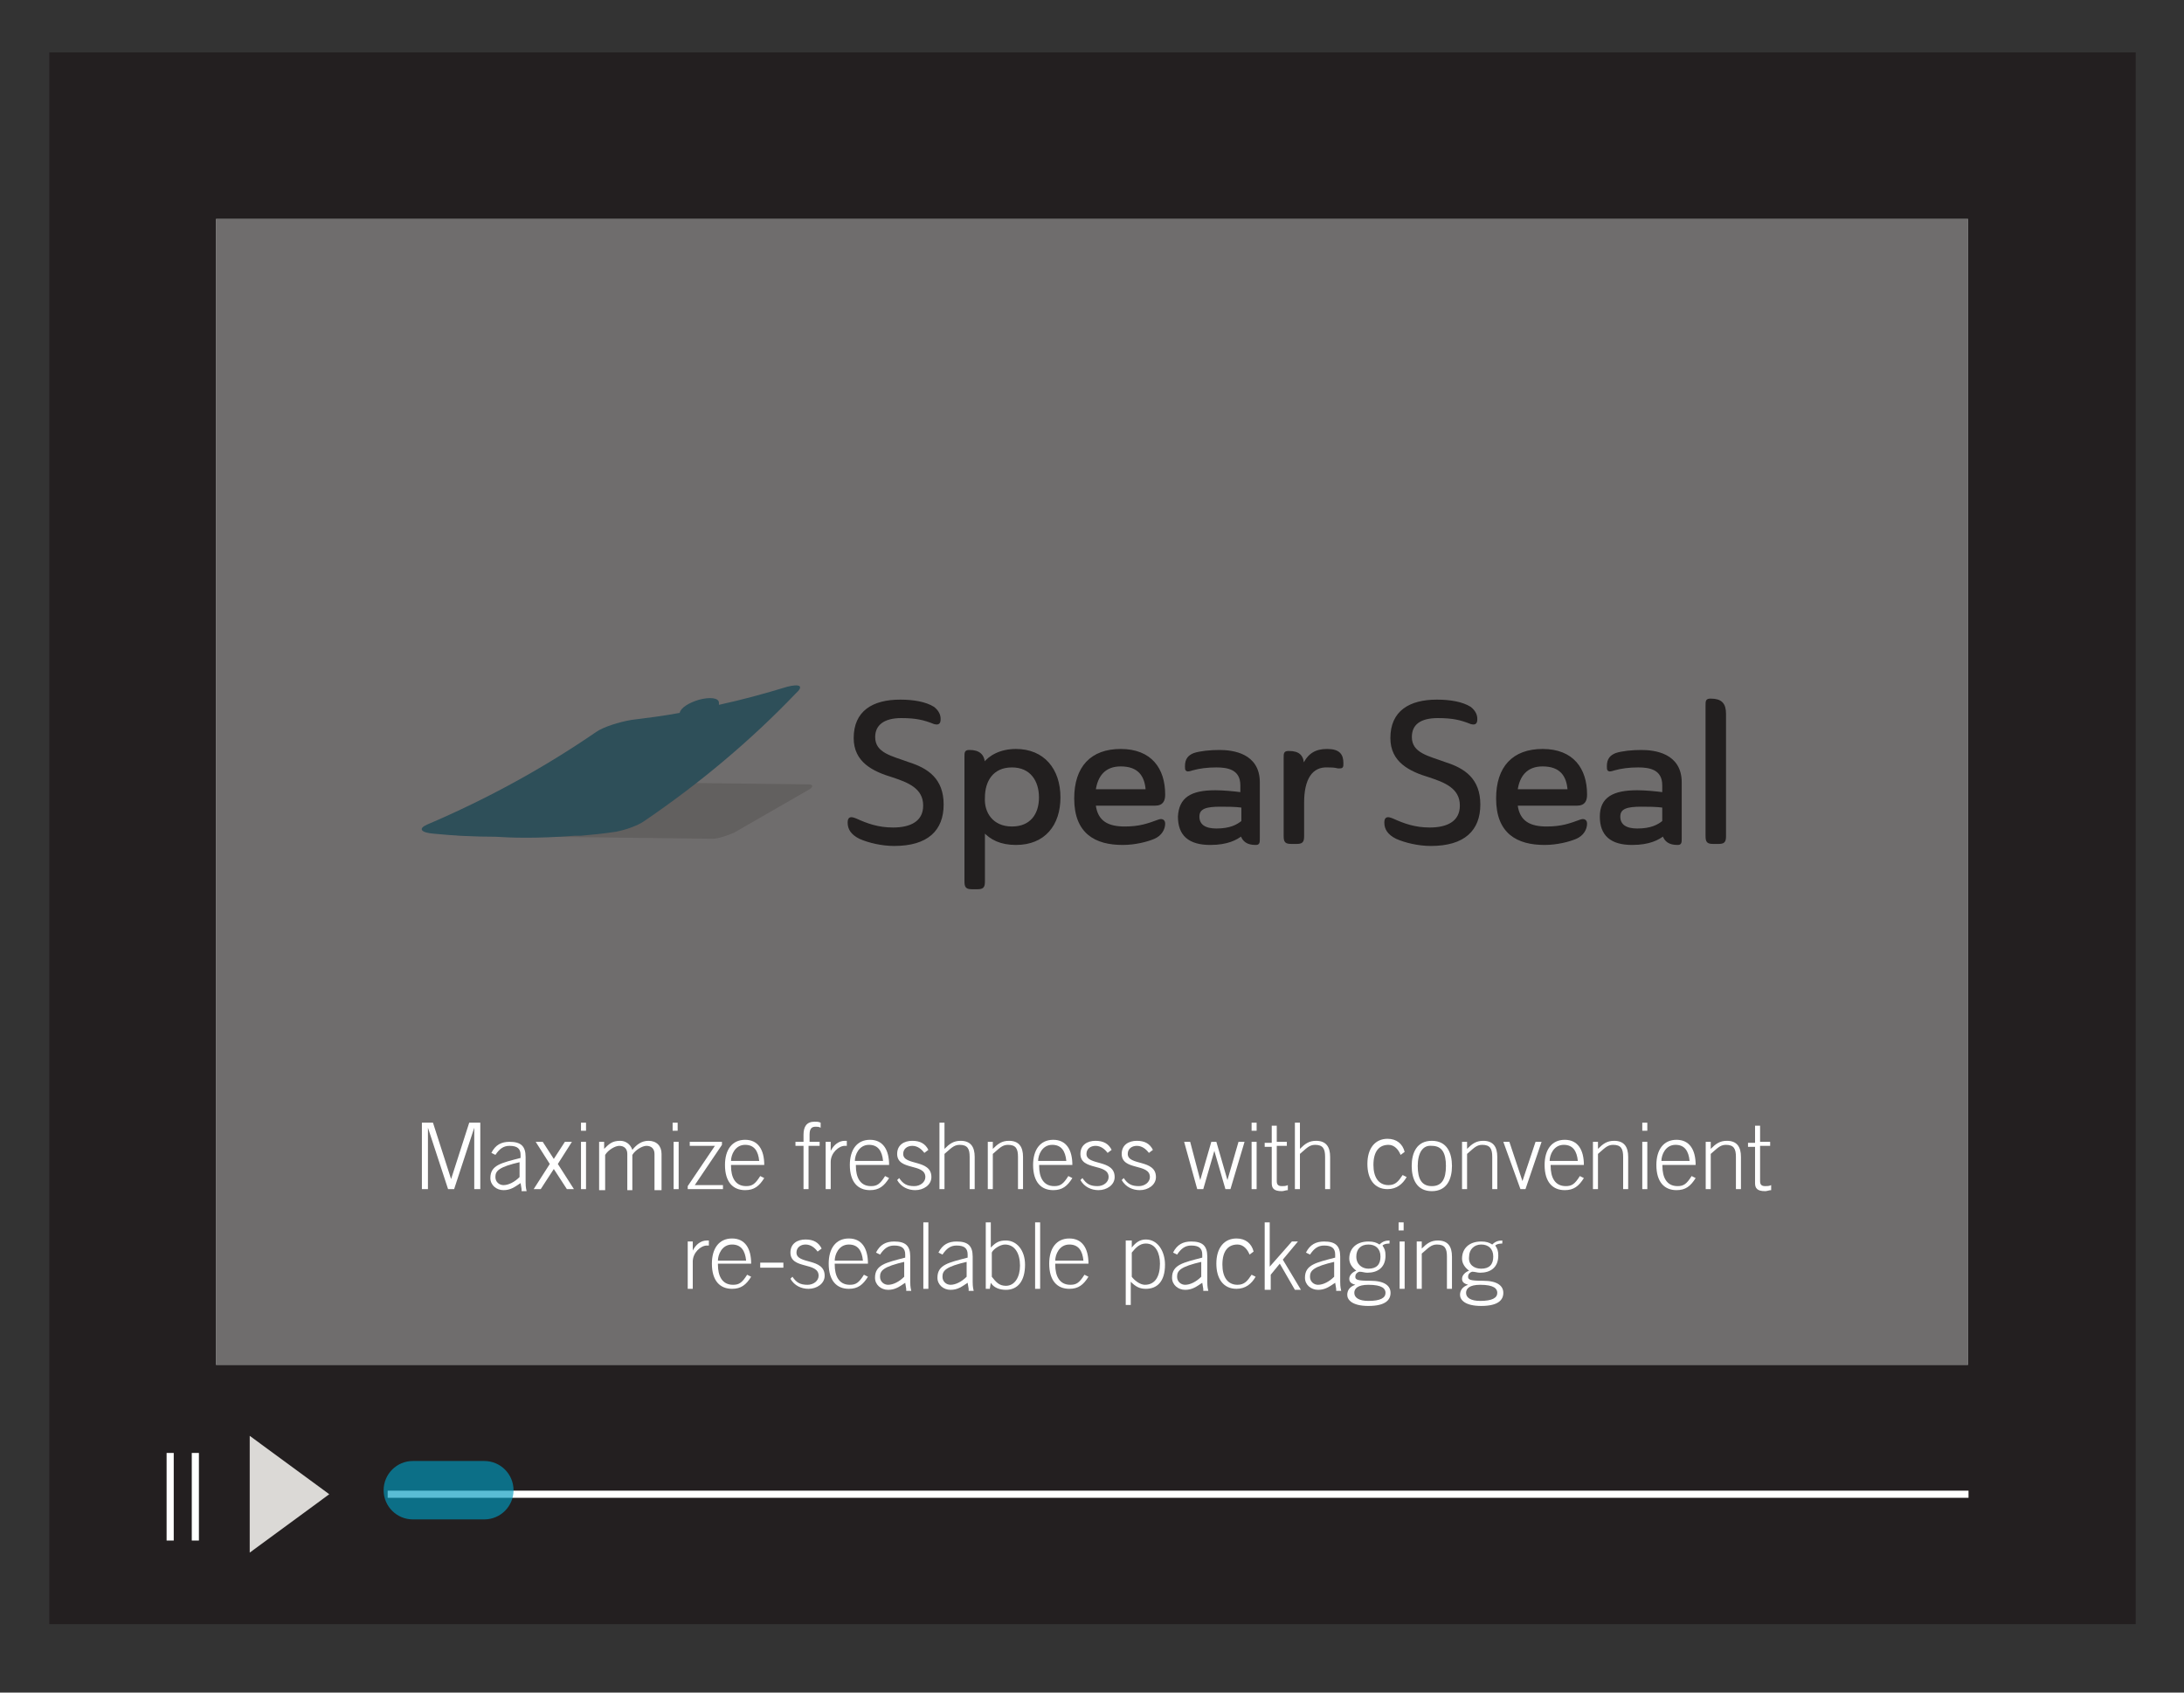 <?xml version="1.0" encoding="utf-8"?>
<!-- Generator: Adobe Illustrator 20.1.0, SVG Export Plug-In . SVG Version: 6.00 Build 0)  -->
<svg xmlns="http://www.w3.org/2000/svg" xmlns:xlink="http://www.w3.org/1999/xlink" version="1.1" id="Layer_1" x="0px" y="0px" viewBox="0 0 216.9 168.1" style="enable-background:new 0 0 216.9 168.1;" xml:space="preserve" width="216.9" height="168.1">
<rect x="0" y="0" width="216.9" height="168.1" fill="#333333" stroke="none"/>
<style type="text/css">
	.st0{fill:#231F20;}
	.st1{fill:#FFFFFF;}
	.st2{fill:none;stroke:#FFFFFF;stroke-width:0.708;stroke-miterlimit:10;}
	.st3{fill:#DBD9D6;}
	.st4{opacity:0.65;fill:#009ABF;}
	.st5{fill:#221F1F;stroke:#221F1F;stroke-width:0.233;stroke-linecap:round;stroke-linejoin:round;stroke-miterlimit:10;}
	.st6{fill:#46A8C6;}
	.st7{opacity:0.65;fill:#231F20;}
</style>
<g>
	<rect x="4.9" y="5.2" class="st0" width="207.2" height="156.1"/>
	
		<rect x="51.6" y="-8.3" transform="matrix(-1.836970e-16 1 -1 -1.836970e-16 187.151 -29.852)" class="st1" width="113.8" height="174"/>
	<line class="st2" x1="16.9" y1="153" x2="16.9" y2="144.3"/>
	<line class="st2" x1="19.4" y1="153" x2="19.4" y2="144.3"/>
	<line class="st2" x1="38.5" y1="148.4" x2="195.5" y2="148.4"/>
	<polygon class="st3" points="24.8,142.6 24.8,154.2 32.7,148.4  "/>
	<path class="st4" d="M48.1,150.9H41c-1.6,0-2.9-1.3-2.9-2.9v0c0-1.6,1.3-2.9,2.9-2.9h7.1c1.6,0,2.9,1.3,2.9,2.9v0   C51,149.6,49.7,150.9,48.1,150.9z"/>
	<g>
		<defs>
			
				<rect id="SVGID_1_" x="51.6" y="-8.3" transform="matrix(-1.836970e-16 1 -1 -1.836970e-16 187.151 -29.852)" width="113.8" height="174"/>
		</defs>
		<clipPath id="SVGID_2_">
			<use xlink:href="#SVGID_1_" style="overflow:visible;"/>
		</clipPath>
	</g>
	<g>
		<g>
			<path class="st5" d="M86.8,73.2c0,1.7,1.8,2,3.4,2.6c1.9,0.6,3.4,1.6,3.4,4.1c0,2.5-1.5,4-4.8,4c-1.2,0-2.5-0.3-3.4-0.7     c-0.8-0.4-1.1-0.9-1.1-1.5c0-0.5,0.2-0.5,0.7-0.3c1.1,0.5,2.2,0.9,3.7,0.9c1.7,0,3.1-0.6,3.1-2.3c0-1.8-1.6-2.4-3.1-2.9     c-2-0.6-3.8-1.5-3.8-3.8c0-2.6,1.8-3.7,4.5-3.7c1.3,0,2.5,0.2,3.3,0.7c0.5,0.4,0.6,0.8,0.6,1.1c0,0.4-0.1,0.5-0.5,0.4     c-1-0.4-1.8-0.6-3.3-0.6C87.8,71.2,86.8,71.9,86.8,73.2z"/>
			<path class="st5" d="M97.7,82.5v5c0,0.6-0.1,0.7-0.7,0.7h-0.4c-0.6,0-0.7-0.1-0.7-0.7V75.2c0-0.5,0-0.6,0.4-0.6     c0.9,0,1.4,0.4,1.4,1.3c0.6-0.8,1.7-1.4,3.2-1.4c2.7,0,4.3,1.9,4.3,4.7c0,2.7-1.5,4.6-4.3,4.6C99.4,83.8,98.4,83.3,97.7,82.5z      M100.5,82.2c1.9,0,2.8-1.3,2.8-3c0-1.7-0.9-3.1-2.8-3.1c-2,0-2.8,1.5-2.8,3.1C97.6,80.7,98.5,82.2,100.5,82.2z"/>
			<path class="st5" d="M108.7,79.9c0.2,1.8,1.4,2.3,3,2.3c1.5,0,2.3-0.3,3.4-0.7c0.3-0.1,0.5,0,0.5,0.3c0,0.5-0.3,1.1-1,1.4     c-0.7,0.3-1.9,0.6-3.1,0.6c-2.7,0-4.7-1.1-4.7-4.5c0-3.1,1.6-4.8,4.5-4.8c3,0,4.3,1.9,4.3,4.4c0,0.5-0.1,1-0.9,1H108.7z      M108.7,78.5h5.2c-0.1-1.5-0.8-2.5-2.6-2.5C109.7,76,108.9,77,108.7,78.5z"/>
			<path class="st5" d="M120.7,78.6c0.8,0,1.8,0.1,2.6,0.2v-0.8c0-1.7-1.4-1.9-2.5-1.9c-0.9,0-1.7,0.1-2.4,0.3     c-0.6,0.2-0.6,0.1-0.6-0.3c0-0.7,0.3-1,0.8-1.2c0.6-0.2,1.6-0.3,2.5-0.3c1.3,0,3.9,0.3,3.9,3.1v5.5c0,0.5,0,0.6-0.3,0.6     c-0.8,0-1.2-0.3-1.4-0.9c-0.5,0.4-1.4,0.9-3.1,0.9c-2.1,0-3.1-0.9-3.1-2.7C117.2,79.3,118.3,78.6,120.7,78.6z M123.4,80.1     c-0.7-0.1-1.6-0.1-2.2-0.1c-1.4,0-2.2,0.2-2.2,1.1c0,0.9,0.7,1.3,1.8,1.3c1.4,0,2.1-0.4,2.6-0.8V80.1z"/>
			<path class="st5" d="M129.4,79.7V83c0,0.6-0.1,0.7-0.7,0.7h-0.4c-0.6,0-0.7-0.1-0.7-0.7v-7.7c0-0.5,0-0.6,0.4-0.6     c1,0,1.4,0.4,1.4,1.4v0.1c0.5-1.3,1.3-1.7,2.4-1.7c1.2,0,1.5,0.5,1.5,1.3c0,0.4,0,0.4-0.4,0.4c-0.4-0.1-0.7-0.1-1-0.1     C130.2,76,129.4,77.4,129.4,79.7z"/>
			<path class="st5" d="M140.1,73.2c0,1.7,1.8,2,3.4,2.6c1.9,0.6,3.4,1.6,3.4,4.1c0,2.5-1.5,4-4.8,4c-1.2,0-2.5-0.3-3.4-0.7     c-0.8-0.4-1.1-0.9-1.1-1.5c0-0.5,0.2-0.5,0.7-0.3c1.1,0.5,2.2,0.9,3.7,0.9c1.7,0,3.1-0.6,3.1-2.3c0-1.8-1.6-2.4-3.1-2.9     c-2-0.6-3.8-1.5-3.8-3.8c0-2.6,1.8-3.7,4.5-3.7c1.3,0,2.5,0.2,3.3,0.7c0.5,0.4,0.6,0.8,0.6,1.1c0,0.4-0.1,0.5-0.5,0.4     c-1-0.4-1.8-0.6-3.3-0.6C141,71.2,140.1,71.9,140.1,73.2z"/>
			<path class="st5" d="M150.6,79.9c0.2,1.8,1.4,2.3,3,2.3c1.5,0,2.3-0.3,3.4-0.7c0.3-0.1,0.5,0,0.5,0.3c0,0.5-0.3,1.1-1,1.4     c-0.7,0.3-1.9,0.6-3.1,0.6c-2.7,0-4.7-1.1-4.7-4.5c0-3.1,1.6-4.8,4.5-4.8c3,0,4.3,1.9,4.3,4.4c0,0.5-0.1,1-0.9,1H150.6z      M150.6,78.5h5.2c-0.1-1.5-0.8-2.5-2.6-2.5C151.6,76,150.8,77,150.6,78.5z"/>
			<path class="st5" d="M162.6,78.6c0.8,0,1.8,0.1,2.6,0.2v-0.8c0-1.7-1.4-1.9-2.5-1.9c-0.9,0-1.7,0.1-2.4,0.3     c-0.6,0.2-0.6,0.1-0.6-0.3c0-0.7,0.3-1,0.8-1.2c0.6-0.2,1.6-0.3,2.5-0.3c1.3,0,3.9,0.3,3.9,3.1v5.5c0,0.5,0,0.6-0.3,0.6     c-0.8,0-1.2-0.3-1.4-0.9c-0.5,0.4-1.4,0.9-3.1,0.9c-2.1,0-3.1-0.9-3.1-2.7C159,79.3,160.2,78.6,162.6,78.6z M165.2,80.1     c-0.7-0.1-1.6-0.1-2.2-0.1c-1.4,0-2.2,0.2-2.2,1.1c0,0.9,0.7,1.3,1.8,1.3c1.4,0,2.1-0.4,2.6-0.8V80.1z"/>
			<path class="st5" d="M171.3,70.9V83c0,0.6-0.1,0.7-0.7,0.7h-0.4c-0.6,0-0.7-0.1-0.7-0.7V70.1c0-0.5,0-0.6,0.4-0.6     C170.9,69.5,171.3,69.9,171.3,70.9z"/>
		</g>
		<path class="st3" d="M70.8,83.3L45.6,83c-0.5,0-0.5-0.3,0.1-0.6l7.3-4.2c0.6-0.3,1.4-0.6,2-0.6l25.3,0.3c0.5,0,0.5,0.3-0.1,0.6    l-7.3,4.2C72.2,83,71.3,83.3,70.8,83.3z"/>
		<path class="st6" d="M78.2,68.2c-2.3,0.7-4.5,1.3-6.8,1.8c0-0.1,0-0.1,0-0.2c0-0.5-0.9-0.6-2-0.3c-1,0.3-1.8,0.8-1.9,1.3    c-1.6,0.3-3.2,0.5-4.8,0.7c-1.2,0.2-2.8,0.7-3.5,1.2c-5.1,3.5-10.7,6.6-16.8,9.2c-0.9,0.4-0.6,0.8,0.7,0.9c2,0.2,4.1,0.3,6.1,0.3    c0,0.1,0,0,0,0c1.5,0.1,4,0.2,7.9-0.1c0,0,0,0,0,0c0.2,0,0.4,0,0.6,0c1.1-0.1,2.2-0.2,3.5-0.4c1-0.2,2.1-0.6,2.7-1    c5.6-3.8,10.7-8.1,15.1-12.7C79.9,68.1,79.4,67.9,78.2,68.2z"/>
	</g>
	
		<rect x="51.6" y="-8.3" transform="matrix(-1.836970e-16 1 -1 -1.836970e-16 187.151 -29.852)" class="st7" width="113.8" height="174"/>
	<g>
		<g>
			<path class="st1" d="M41.9,118.1v-6.6H43l1.8,5.6h0l1.8-5.6h1.1v6.6h-0.6V112h0l-2,6.1h-0.6l-2-6.1h0v6.1H41.9z"/>
			<path class="st1" d="M51.8,118.1l-0.1-0.6c-0.6,0.4-1,0.7-1.7,0.7c-0.7,0-1.3-0.5-1.3-1.2c0-1.3,1.1-1.5,3-2v-0.3     c0-0.6-0.3-0.9-1.1-0.9c-0.6,0-1,0.3-1.4,0.9l-0.4-0.2c0.4-0.8,1-1.1,1.8-1.1c1.1,0,1.6,0.4,1.6,1.5v2.5c0,0.2,0,0.5,0.1,0.9     H51.8z M51.7,115.4c-2.2,0.5-2.5,0.9-2.5,1.5c0,0.5,0.4,0.8,0.8,0.8c0.5,0,1.1-0.3,1.6-0.8V115.4z"/>
			<path class="st1" d="M53.7,118.1h-0.7l1.6-2.5l-1.4-2.2h0.7l1.1,1.7l1.1-1.7h0.7l-1.4,2.2l1.6,2.5h-0.7l-1.3-2L53.7,118.1z"/>
			<path class="st1" d="M57.7,112.3v-0.8h0.5v0.8H57.7z M58.2,118.1h-0.5v-4.7h0.5V118.1z"/>
			<path class="st1" d="M59.5,118.1v-4.7H60v0.7c0.5-0.5,0.8-0.8,1.6-0.8c0.5,0,1,0.3,1.2,0.9c0.4-0.5,0.9-0.9,1.6-0.9     c0.8,0,1.3,0.5,1.3,1.3v3.6H65v-3.6c0-0.5-0.3-0.8-0.8-0.8c-0.4,0-1.1,0.4-1.4,0.9v3.5h-0.5v-3.6c0-0.5-0.3-0.8-0.8-0.8     c-0.4,0-1.1,0.4-1.4,0.9v3.5H59.5z"/>
			<path class="st1" d="M66.8,112.3v-0.8h0.5v0.8H66.8z M67.4,118.1h-0.5v-4.7h0.5V118.1z"/>
			<path class="st1" d="M68.4,113.4h3.3v0.3l-2.7,4h2.8v0.4h-3.5v-0.3l2.7-4h-2.5V113.4z"/>
			<path class="st1" d="M72.6,115.8c0,1.1,0.4,2,1.5,2c0.6,0,0.9-0.2,1.4-1l0.4,0.2c-0.5,0.8-1,1.2-1.9,1.2c-1.2,0-2-0.8-2-2.5     c0-1.5,0.7-2.5,2-2.5c1.3,0,1.9,1,1.9,2.5H72.6z M75.4,115.3c-0.1-1-0.5-1.6-1.4-1.6c-1,0-1.4,1-1.4,1.6H75.4z"/>
			<path class="st1" d="M80.3,113.8v4.3h-0.5v-4.3h-0.8v-0.4h0.8v-0.7c0-0.8,0.3-1.3,1.1-1.3c0.2,0,0.4,0,0.6,0.1v0.5     c-0.2-0.1-0.3-0.1-0.5-0.1c-0.4,0-0.6,0.2-0.6,0.8v0.7h1v0.4H80.3z"/>
			<path class="st1" d="M82,118.1v-4.7h0.5v0.9h0c0.3-0.6,0.8-1,1.4-1h0.2v0.5h-0.2c-0.6,0-1.4,0.7-1.4,1.6v2.7H82z"/>
			<path class="st1" d="M85,115.8c0,1.1,0.4,2,1.5,2c0.6,0,0.9-0.2,1.4-1l0.4,0.2c-0.5,0.8-1,1.2-1.9,1.2c-1.2,0-2-0.8-2-2.5     c0-1.5,0.7-2.5,2-2.5c1.3,0,1.9,1,1.9,2.5H85z M87.7,115.3c-0.1-1-0.5-1.6-1.4-1.6c-1,0-1.4,1-1.4,1.6H87.7z"/>
			<path class="st1" d="M89.3,117c0.4,0.6,0.8,0.8,1.5,0.8c0.6,0,1.1-0.4,1.1-0.9c0-1.4-2.8-0.6-2.8-2.3c0-0.9,0.7-1.3,1.5-1.3     c0.8,0,1.3,0.3,1.6,0.9l-0.4,0.3c-0.3-0.4-0.7-0.7-1.2-0.7c-0.5,0-0.9,0.3-0.9,0.8c0,1.2,2.8,0.5,2.8,2.3c0,0.8-0.8,1.3-1.6,1.3     c-0.7,0-1.4-0.3-1.8-1L89.3,117z"/>
			<path class="st1" d="M93.3,118.1v-6.6h0.5v2.6c0.5-0.5,0.9-0.8,1.6-0.8c1,0,1.4,0.6,1.4,1.6v3.2h-0.5v-3.2c0-0.8-0.2-1.2-1-1.2     c-0.6,0-0.9,0.4-1.5,0.9v3.5H93.3z"/>
			<path class="st1" d="M98.1,118.1v-4.7h0.5v0.7c0.5-0.5,0.9-0.8,1.6-0.8c1,0,1.4,0.6,1.4,1.6v3.2h-0.5v-3.2c0-0.8-0.2-1.2-1-1.2     c-0.6,0-0.9,0.4-1.5,0.9v3.5H98.1z"/>
			<path class="st1" d="M103.2,115.8c0,1.1,0.4,2,1.5,2c0.6,0,0.9-0.2,1.4-1l0.4,0.2c-0.5,0.8-1,1.2-1.9,1.2c-1.2,0-2-0.8-2-2.5     c0-1.5,0.7-2.5,2-2.5c1.3,0,1.9,1,1.9,2.5H103.2z M105.9,115.3c-0.1-1-0.5-1.6-1.4-1.6c-1,0-1.4,1-1.4,1.6H105.9z"/>
			<path class="st1" d="M107.5,117c0.4,0.6,0.8,0.8,1.5,0.8c0.6,0,1.1-0.4,1.1-0.9c0-1.4-2.8-0.6-2.8-2.3c0-0.9,0.7-1.3,1.5-1.3     c0.8,0,1.3,0.3,1.6,0.9l-0.4,0.3c-0.3-0.4-0.7-0.7-1.2-0.7c-0.5,0-0.9,0.3-0.9,0.8c0,1.2,2.8,0.5,2.8,2.3c0,0.8-0.8,1.3-1.6,1.3     c-0.7,0-1.4-0.3-1.8-1L107.5,117z"/>
			<path class="st1" d="M111.6,117c0.4,0.6,0.8,0.8,1.5,0.8c0.6,0,1.1-0.4,1.1-0.9c0-1.4-2.8-0.6-2.8-2.3c0-0.9,0.7-1.3,1.5-1.3     c0.8,0,1.3,0.3,1.6,0.9l-0.4,0.3c-0.3-0.4-0.7-0.7-1.2-0.7c-0.5,0-0.9,0.3-0.9,0.8c0,1.2,2.8,0.5,2.8,2.3c0,0.8-0.8,1.3-1.6,1.3     c-0.7,0-1.4-0.3-1.8-1L111.6,117z"/>
			<path class="st1" d="M117.6,113.4h0.6l1,3.8h0l1.1-3.8h0.5l1.1,3.8h0l1.1-3.8h0.6l-1.4,4.7h-0.5l-1.1-3.8h0l-1.1,3.8h-0.6     L117.6,113.4z"/>
			<path class="st1" d="M124.3,112.3v-0.8h0.5v0.8H124.3z M124.8,118.1h-0.5v-4.7h0.5V118.1z"/>
			<path class="st1" d="M126.3,113.4v-1.6h0.5v1.6h1v0.4h-1v3.5c0,0.3,0.1,0.5,0.5,0.5c0.2,0,0.4,0,0.6-0.1v0.5     c-0.2,0-0.4,0.1-0.6,0.1c-0.8,0-1-0.3-1-0.8v-3.6h-0.7v-0.4H126.3z"/>
			<path class="st1" d="M128.6,118.1v-6.6h0.5v2.6c0.5-0.5,0.9-0.8,1.6-0.8c1,0,1.4,0.6,1.4,1.6v3.2h-0.5v-3.2c0-0.8-0.2-1.2-1-1.2     c-0.6,0-0.9,0.4-1.5,0.9v3.5H128.6z"/>
			<path class="st1" d="M139.1,114.7c-0.2-0.5-0.6-1-1.2-1c-0.9,0-1.5,0.6-1.5,2c0,1.2,0.5,2,1.5,2c0.7,0,1-0.4,1.4-1l0.4,0.2     c-0.4,0.7-1,1.2-1.9,1.2c-1.3,0-2-1-2-2.5c0-1.6,0.8-2.5,2-2.5c0.9,0,1.5,0.5,1.7,1.3L139.1,114.7z"/>
			<path class="st1" d="M144.2,115.8c0,1.3-0.5,2.5-2,2.5s-2-1.2-2-2.5s0.5-2.5,2-2.5S144.2,114.5,144.2,115.8z M140.8,115.8     c0,1.3,0.4,2,1.4,2c1,0,1.4-0.7,1.4-2s-0.4-2-1.4-2C141.3,113.7,140.8,114.5,140.8,115.8z"/>
			<path class="st1" d="M145.2,118.1v-4.7h0.5v0.7c0.5-0.5,0.9-0.8,1.6-0.8c1,0,1.4,0.6,1.4,1.6v3.2h-0.5v-3.2c0-0.8-0.2-1.2-1-1.2     c-0.6,0-0.9,0.4-1.5,0.9v3.5H145.2z"/>
			<path class="st1" d="M149.3,113.4h0.6l1.3,3.9h0l1.3-3.9h0.6l-1.6,4.7H151L149.3,113.4z"/>
			<path class="st1" d="M154,115.8c0,1.1,0.4,2,1.5,2c0.6,0,0.9-0.2,1.4-1l0.4,0.2c-0.5,0.8-1,1.2-1.9,1.2c-1.2,0-2-0.8-2-2.5     c0-1.5,0.7-2.5,2-2.5c1.3,0,1.9,1,1.9,2.5H154z M156.7,115.3c-0.1-1-0.5-1.6-1.4-1.6c-1,0-1.4,1-1.4,1.6H156.7z"/>
			<path class="st1" d="M158.2,118.1v-4.7h0.5v0.7c0.5-0.5,0.9-0.8,1.6-0.8c1,0,1.4,0.6,1.4,1.6v3.2h-0.5v-3.2c0-0.8-0.2-1.2-1-1.2     c-0.6,0-0.9,0.4-1.5,0.9v3.5H158.2z"/>
			<path class="st1" d="M163.1,112.3v-0.8h0.5v0.8H163.1z M163.6,118.1h-0.5v-4.7h0.5V118.1z"/>
			<path class="st1" d="M165.1,115.8c0,1.1,0.4,2,1.5,2c0.6,0,0.9-0.2,1.4-1l0.4,0.2c-0.5,0.8-1,1.2-1.9,1.2c-1.2,0-2-0.8-2-2.5     c0-1.5,0.7-2.5,2-2.5c1.3,0,1.9,1,1.9,2.5H165.1z M167.8,115.3c-0.1-1-0.5-1.6-1.4-1.6c-1,0-1.4,1-1.4,1.6H167.8z"/>
			<path class="st1" d="M169.4,118.1v-4.7h0.5v0.7c0.5-0.5,0.9-0.8,1.6-0.8c1,0,1.4,0.6,1.4,1.6v3.2h-0.5v-3.2c0-0.8-0.2-1.2-1-1.2     c-0.6,0-0.9,0.4-1.5,0.9v3.5H169.4z"/>
			<path class="st1" d="M174.3,113.4v-1.6h0.5v1.6h1v0.4h-1v3.5c0,0.3,0.1,0.5,0.5,0.5c0.2,0,0.4,0,0.6-0.1v0.5     c-0.2,0-0.4,0.1-0.6,0.1c-0.8,0-1-0.3-1-0.8v-3.6h-0.7v-0.4H174.3z"/>
			<path class="st1" d="M68.3,128v-4.7h0.5v0.9h0c0.3-0.6,0.8-1,1.4-1h0.2v0.5h-0.2c-0.6,0-1.4,0.7-1.4,1.6v2.7H68.3z"/>
			<path class="st1" d="M71.3,125.6c0,1.1,0.4,2,1.5,2c0.6,0,0.9-0.2,1.4-1l0.4,0.2c-0.5,0.8-1,1.2-1.9,1.2c-1.2,0-2-0.8-2-2.5     c0-1.5,0.7-2.5,2-2.5c1.3,0,1.9,1,1.9,2.5H71.3z M74.1,125.2c-0.1-1-0.5-1.6-1.4-1.6c-1,0-1.4,1-1.4,1.6H74.1z"/>
			<path class="st1" d="M75.5,125.9v-0.5h2.3v0.5H75.5z"/>
			<path class="st1" d="M78.7,126.8c0.4,0.6,0.8,0.8,1.5,0.8c0.6,0,1.1-0.4,1.1-0.9c0-1.4-2.8-0.6-2.8-2.3c0-0.9,0.7-1.3,1.5-1.3     c0.8,0,1.3,0.3,1.6,0.9l-0.4,0.3c-0.3-0.4-0.7-0.7-1.2-0.7c-0.5,0-0.9,0.3-0.9,0.8c0,1.2,2.8,0.5,2.8,2.3c0,0.8-0.8,1.3-1.6,1.3     c-0.7,0-1.4-0.3-1.8-1L78.7,126.8z"/>
			<path class="st1" d="M82.9,125.6c0,1.1,0.4,2,1.5,2c0.6,0,0.9-0.2,1.4-1l0.4,0.2c-0.5,0.8-1,1.2-1.9,1.2c-1.2,0-2-0.8-2-2.5     c0-1.5,0.7-2.5,2-2.5c1.3,0,1.9,1,1.9,2.5H82.9z M85.7,125.2c-0.1-1-0.5-1.6-1.4-1.6c-1,0-1.4,1-1.4,1.6H85.7z"/>
			<path class="st1" d="M90,128l-0.1-0.6c-0.6,0.4-1,0.7-1.7,0.7c-0.7,0-1.3-0.5-1.3-1.2c0-1.3,1.1-1.5,3-2v-0.3     c0-0.6-0.3-0.9-1.1-0.9c-0.6,0-1,0.3-1.4,0.9l-0.4-0.2c0.4-0.8,1-1.1,1.8-1.1c1.1,0,1.6,0.4,1.6,1.5v2.5c0,0.2,0,0.5,0.1,0.9H90z      M89.9,125.3c-2.2,0.5-2.5,0.9-2.5,1.5c0,0.5,0.4,0.8,0.8,0.8c0.5,0,1.1-0.3,1.6-0.8V125.3z"/>
			<path class="st1" d="M91.7,121.4h0.5v6.6h-0.5V121.4z"/>
			<path class="st1" d="M96.2,128l-0.1-0.6c-0.6,0.4-1,0.7-1.7,0.7c-0.7,0-1.3-0.5-1.3-1.2c0-1.3,1.1-1.5,3-2v-0.3     c0-0.6-0.3-0.9-1.1-0.9c-0.6,0-1,0.3-1.4,0.9l-0.4-0.2c0.4-0.8,1-1.1,1.8-1.1c1.1,0,1.6,0.4,1.6,1.5v2.5c0,0.2,0,0.5,0.1,0.9     H96.2z M96.1,125.3c-2.2,0.5-2.5,0.9-2.5,1.5c0,0.5,0.4,0.8,0.8,0.8c0.5,0,1.1-0.3,1.6-0.8V125.3z"/>
			<path class="st1" d="M97.9,121.4h0.5v2.5c0.5-0.5,0.8-0.7,1.5-0.7c1.1,0,1.9,1,1.9,2.4c0,1.6-0.7,2.5-1.9,2.5     c-0.6,0-1.2-0.2-1.5-0.7l-0.1,0.6h-0.4V121.4z M98.5,126.8c0.4,0.5,0.7,0.9,1.4,0.9c0.9,0,1.4-0.9,1.4-2c0-1.2-0.5-2.1-1.5-2.1     c-0.5,0-1.2,0.5-1.3,0.8V126.8z"/>
			<path class="st1" d="M102.8,121.4h0.5v6.6h-0.5V121.4z"/>
			<path class="st1" d="M104.8,125.6c0,1.1,0.4,2,1.5,2c0.6,0,0.9-0.2,1.4-1l0.4,0.2c-0.5,0.8-1,1.2-1.9,1.2c-1.2,0-2-0.8-2-2.5     c0-1.5,0.7-2.5,2-2.5c1.3,0,1.9,1,1.9,2.5H104.8z M107.6,125.2c-0.1-1-0.5-1.6-1.4-1.6c-1,0-1.4,1-1.4,1.6H107.6z"/>
			<path class="st1" d="M111.9,123.2h0.5v0.7h0c0.4-0.5,0.8-0.8,1.4-0.8c1.2,0,1.9,1.2,1.9,2.5c0,1.7-0.8,2.4-1.9,2.4     c-0.6,0-1-0.2-1.5-0.7v2.3h-0.5V123.2z M112.4,126.8c0.2,0.3,0.8,0.8,1.3,0.8c1,0,1.5-0.8,1.5-2.1c0-1-0.4-2-1.4-2     c-0.6,0-1,0.4-1.4,0.9V126.8z"/>
			<path class="st1" d="M119.5,128l-0.1-0.6c-0.6,0.4-1,0.7-1.7,0.7c-0.7,0-1.3-0.5-1.3-1.2c0-1.3,1.1-1.5,3-2v-0.3     c0-0.6-0.3-0.9-1.1-0.9c-0.6,0-1,0.3-1.4,0.9l-0.4-0.2c0.4-0.8,1-1.1,1.8-1.1c1.1,0,1.6,0.4,1.6,1.5v2.5c0,0.2,0,0.5,0.1,0.9     H119.5z M119.4,125.3c-2.2,0.5-2.5,0.9-2.5,1.5c0,0.5,0.4,0.8,0.8,0.8c0.5,0,1.1-0.3,1.6-0.8V125.3z"/>
			<path class="st1" d="M124.1,124.6c-0.2-0.5-0.6-1-1.2-1c-0.9,0-1.5,0.6-1.5,2c0,1.2,0.5,2,1.5,2c0.7,0,1-0.4,1.4-1l0.4,0.2     c-0.4,0.7-1,1.2-1.9,1.2c-1.3,0-2-1-2-2.5c0-1.6,0.8-2.5,2-2.5c0.9,0,1.5,0.5,1.7,1.3L124.1,124.6z"/>
			<path class="st1" d="M125.6,128v-6.6h0.5v4.4l2.2-2.5h0.6l-1.5,1.8l1.8,3h-0.6l-1.5-2.6l-0.9,1.1v1.5H125.6z"/>
			<path class="st1" d="M132.7,128l-0.1-0.6c-0.6,0.4-1,0.7-1.7,0.7c-0.7,0-1.3-0.5-1.3-1.2c0-1.3,1.1-1.5,3-2v-0.3     c0-0.6-0.3-0.9-1.1-0.9c-0.6,0-1,0.3-1.4,0.9l-0.4-0.2c0.4-0.8,1-1.1,1.8-1.1c1.1,0,1.6,0.4,1.6,1.5v2.5c0,0.2,0,0.5,0.1,0.9     H132.7z M132.6,125.3c-2.2,0.5-2.5,0.9-2.5,1.5c0,0.5,0.4,0.8,0.8,0.8c0.5,0,1.1-0.3,1.6-0.8V125.3z"/>
			<path class="st1" d="M138.1,123.5c-0.2,0-0.6,0-0.8,0.2c0.2,0.3,0.3,0.5,0.3,1c0,1.2-0.8,1.7-1.8,1.7c-0.3,0-0.5-0.1-0.8-0.1     c-0.3,0.1-0.4,0.3-0.4,0.5c0,0.3,0.2,0.4,1.5,0.4c1.4,0,2,0.5,2,1.2c0,0.7-0.5,1.3-2.2,1.3c-1.6,0-2.1-0.6-2.1-1.1     c0-0.4,0.2-0.8,0.8-1v0c-0.3-0.1-0.6-0.2-0.6-0.6c0-0.4,0.4-0.7,0.7-0.8c-0.4-0.3-0.7-0.7-0.7-1.2c0-1,0.7-1.7,1.9-1.7     c0.5,0,0.8,0.1,1.1,0.3c0.3-0.3,0.6-0.4,1-0.4V123.5z M134.5,128.4c0,0.5,0.5,0.8,1.4,0.8c1.2,0,1.7-0.3,1.7-0.8     c0-0.4-0.3-0.8-1.7-0.8C134.8,127.6,134.5,128,134.5,128.4z M135.9,126c0.8,0,1.2-0.4,1.2-1.2c0-0.8-0.5-1.2-1.2-1.2     c-0.8,0-1.2,0.5-1.2,1.2C134.7,125.6,135.3,126,135.9,126z"/>
			<path class="st1" d="M138.9,122.2v-0.8h0.5v0.8H138.9z M139.5,128h-0.5v-4.7h0.5V128z"/>
			<path class="st1" d="M140.7,128v-4.7h0.5v0.7c0.5-0.5,0.9-0.8,1.6-0.8c1,0,1.4,0.6,1.4,1.6v3.2h-0.5v-3.2c0-0.8-0.2-1.2-1-1.2     c-0.6,0-0.9,0.4-1.5,0.9v3.5H140.7z"/>
			<path class="st1" d="M149.3,123.5c-0.2,0-0.6,0-0.8,0.2c0.2,0.3,0.3,0.5,0.3,1c0,1.2-0.8,1.7-1.8,1.7c-0.3,0-0.5-0.1-0.8-0.1     c-0.3,0.1-0.4,0.3-0.4,0.5c0,0.3,0.2,0.4,1.5,0.4c1.4,0,2,0.5,2,1.2c0,0.7-0.5,1.3-2.2,1.3c-1.6,0-2.1-0.6-2.1-1.1     c0-0.4,0.2-0.8,0.8-1v0c-0.3-0.1-0.6-0.2-0.6-0.6c0-0.4,0.4-0.7,0.7-0.8c-0.4-0.3-0.7-0.7-0.7-1.2c0-1,0.7-1.7,1.9-1.7     c0.5,0,0.8,0.1,1.1,0.3c0.3-0.3,0.6-0.4,1-0.4V123.5z M145.6,128.4c0,0.5,0.5,0.8,1.4,0.8c1.2,0,1.7-0.3,1.7-0.8     c0-0.4-0.3-0.8-1.7-0.8C145.9,127.6,145.6,128,145.6,128.4z M147.1,126c0.8,0,1.2-0.4,1.2-1.2c0-0.8-0.5-1.2-1.2-1.2     s-1.2,0.5-1.2,1.2C145.8,125.6,146.4,126,147.1,126z"/>
		</g>
	</g>
</g>
</svg>
